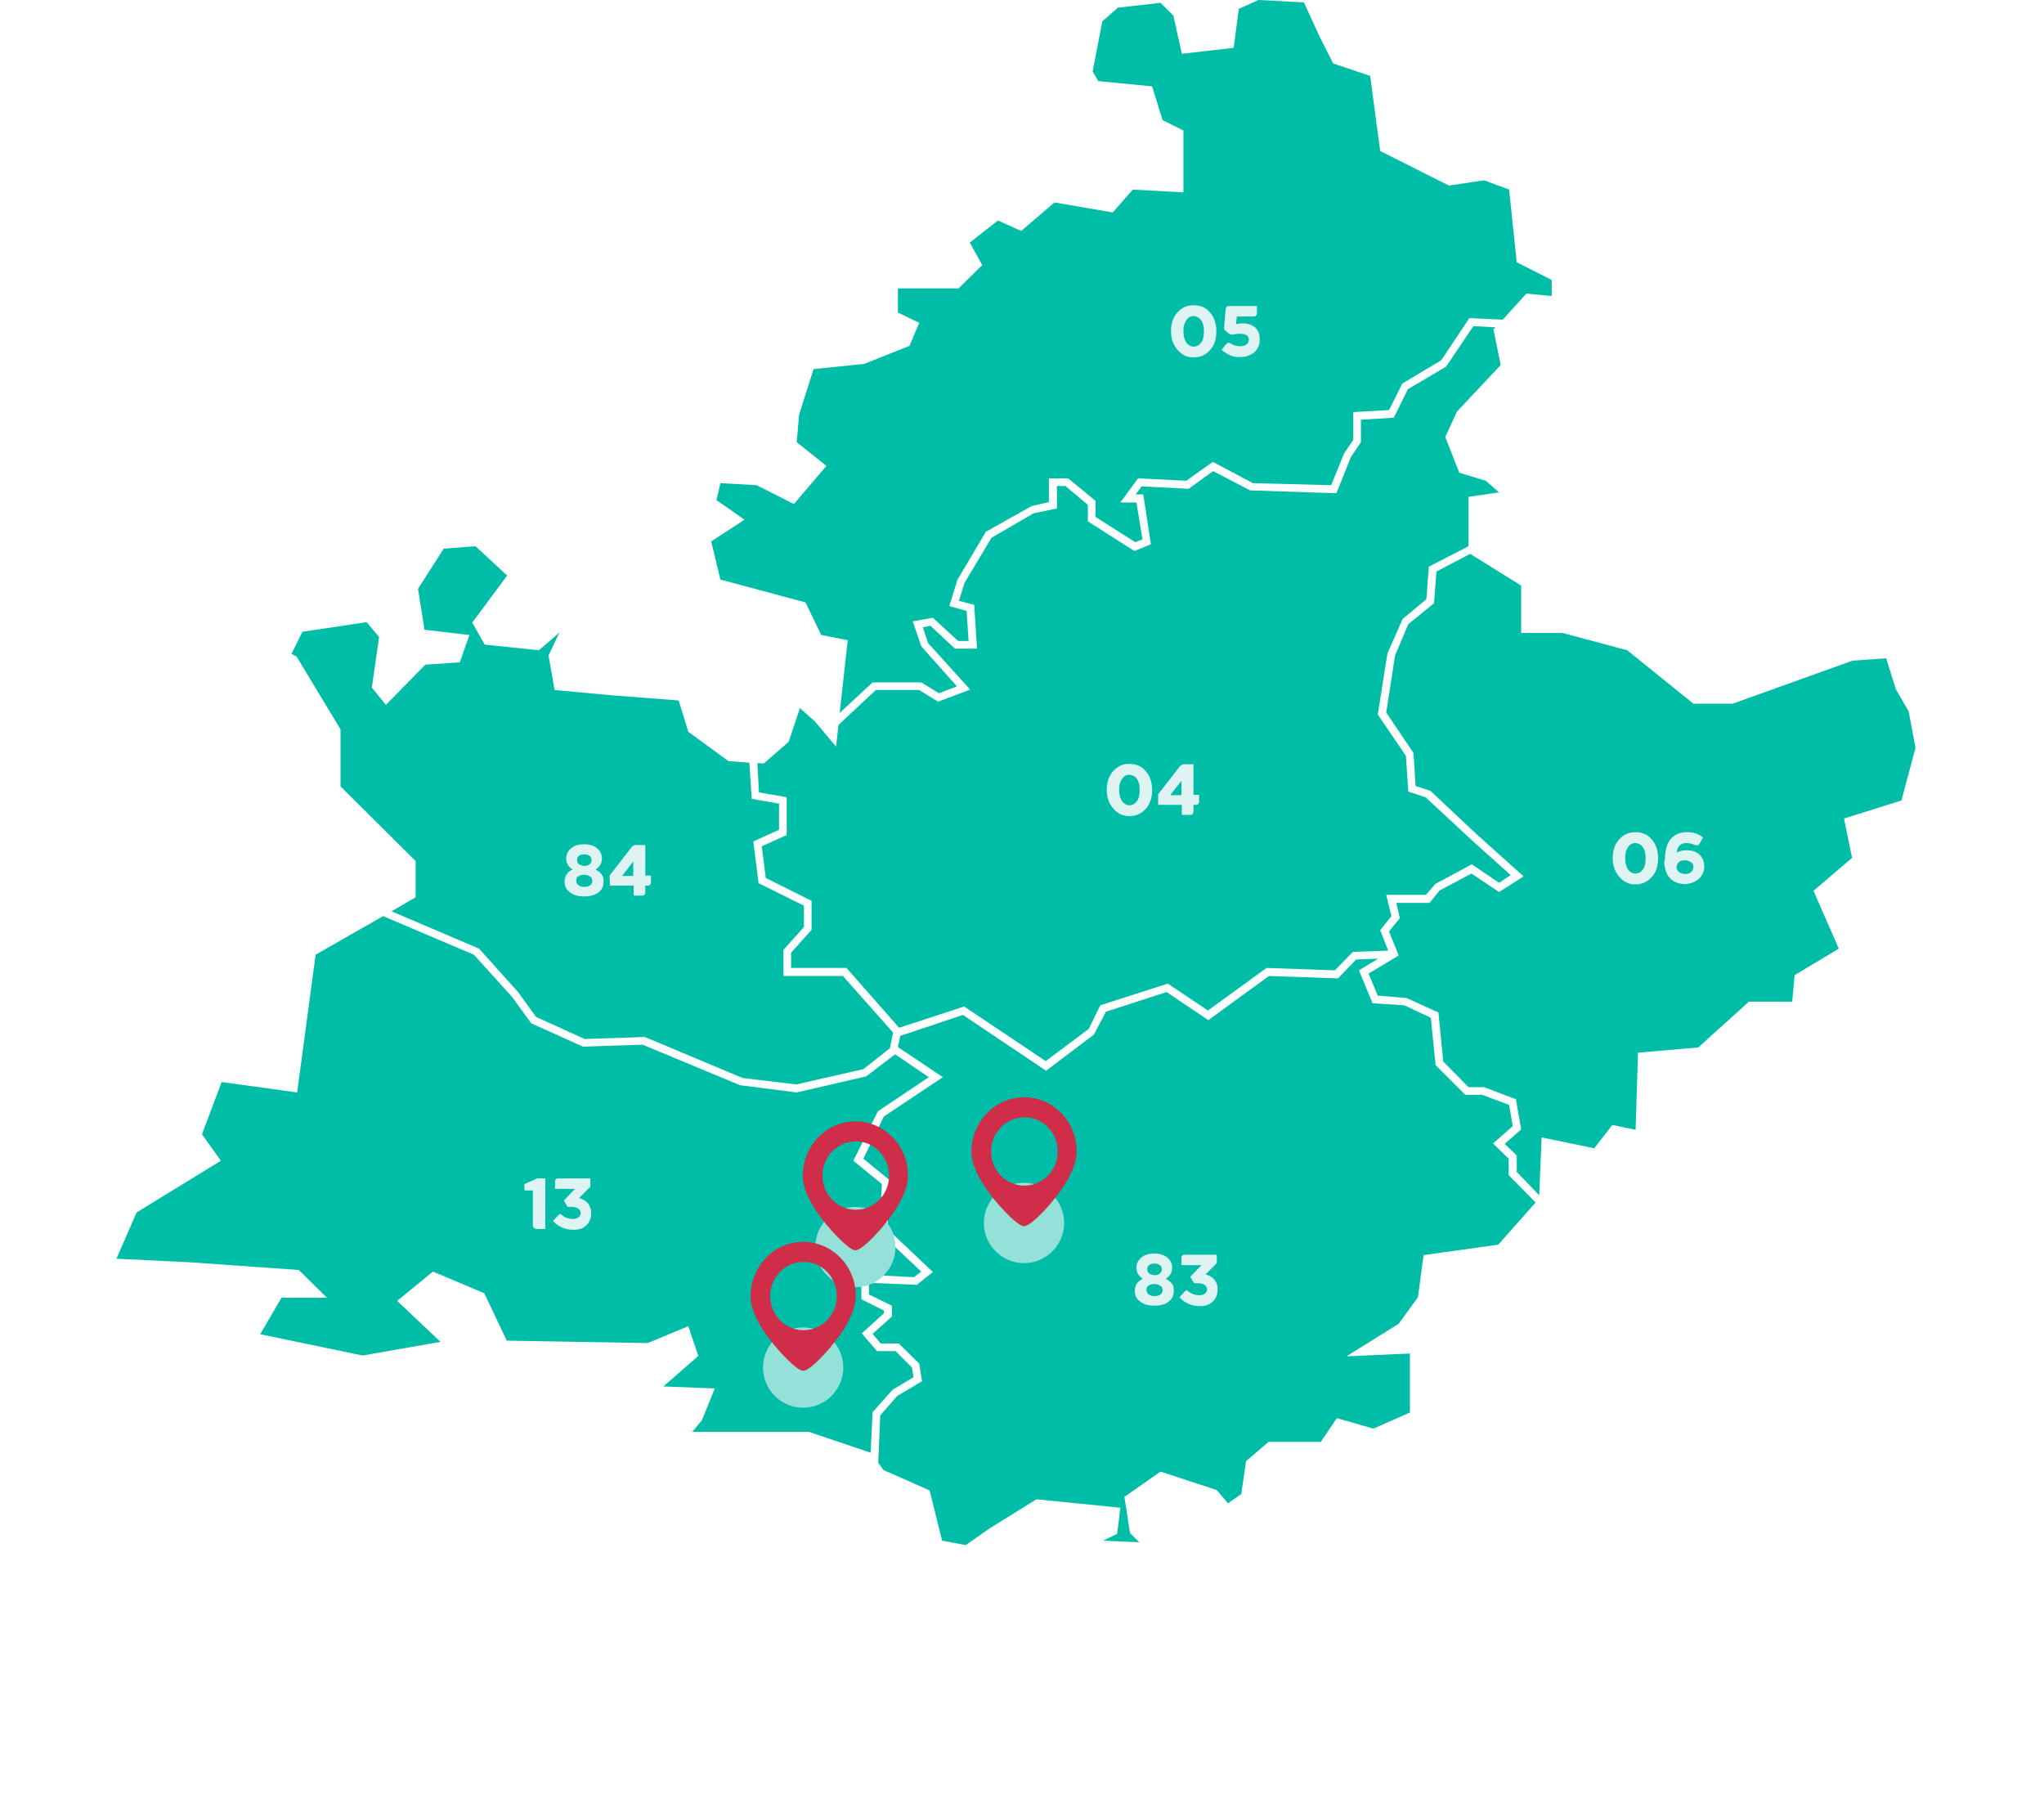 <?xml version="1.0" encoding="UTF-8"?> <!-- Generator: Adobe Illustrator 21.1.0, SVG Export Plug-In . SVG Version: 6.00 Build 0) --> <svg xmlns="http://www.w3.org/2000/svg" xmlns:xlink="http://www.w3.org/1999/xlink" version="1.1" id="svg2" x="0px" y="0px" width="509px" height="448px" viewBox="0 0 509 448" style="enable-background:new 0 0 509 448;" xml:space="preserve"> <style type="text/css"> .st0{fill:#00BDA8;} .st1{fill:#DFF3F3;} .st2{fill-rule:evenodd;clip-rule:evenodd;fill:#94E1DA;} .st3{fill:#CF2D48;} </style> <g> <image style="overflow:visible;opacity:0.35;enable-background:new ;" width="598" height="535" transform="matrix(1 0 0 1 -46 -46.3)"> </image> <g> <g> <polygon class="st0" points="219.6,294.8 212.5,289 218.6,276.7 231.3,268.2 222.9,262.5 215.7,268 198.4,272 184.3,270.2 160,260.1 145.2,260.6 132.3,254.8 127.5,248.2 118,237.7 95.4,228.1 78.6,237.7 74,272 55.2,269.4 50.3,282.4 55,289 34,301.9 29,313.4 47.5,314.3 74.4,316.2 81.4,323.1 70.1,323.1 64.8,332.2 90.3,337.5 109.7,334.1 98.9,323.9 107.8,316.6 120.6,322 126.2,333.8 161.3,334.4 171.4,330.2 173.9,337.6 165.2,345.2 178,345.7 174.8,353.6 172.4,356.5 201.4,356.5 216.8,361.7 217.3,351.6 222.3,346 227.5,342.9 227.1,340.5 223,336.4 218.4,336.4 214.6,332 220.1,327 220.1,326.3 214.5,323.5 214.5,317.3 227.6,318 229.4,316.6 219,306.8 "></polygon> <polygon class="st0" points="221.6,261 222.4,257.1 209.9,243 195.1,243 195.1,236.5 200.2,230.8 200.2,225.5 188.9,219.9 187.6,209.5 194,206.6 194,200.1 187.2,198.9 186.6,189.9 181.4,189.5 171.4,182.2 169,174.4 152.1,173.1 138.1,171.8 136.6,163.2 139.3,157.5 134.2,161.9 120.7,160.5 117.6,155 126.3,143.3 118.4,136 110.5,136.6 104.1,146.6 105.7,156.8 116.9,158.1 114.5,164.9 105.9,165.5 96.1,175.5 92.6,171.2 94.4,158.6 91.3,154.9 75.3,157.3 72.6,162.8 73.9,163.5 74,163.7 84.8,181.6 84.8,195.8 103.5,214.4 103.5,223.4 97.5,226.9 119.3,236.2 129,247 133.5,253.2 145.6,258.7 160.4,258.2 160.6,258.2 184.9,268.4 198.3,270 215,266.2 "></polygon> <polygon class="st0" points="373.1,309.9 382.4,299.4 375.7,292.6 375.7,288.5 371.8,284.7 376.7,280.4 375.8,275.1 369.1,272.6 364.9,272.6 357.5,265.2 356.3,253.4 349.7,250.3 341.8,249.8 338.4,241.6 343.2,238.7 337.7,238.9 333.2,243.6 316,243 300.9,254 290.5,247 275.4,251.9 272.4,257.6 260.5,266.6 239.8,252.7 224.2,257.9 223.6,260.7 234.8,268.2 220.1,278 215,288.5 221.6,293.9 221,306 232.3,316.7 228.3,319.9 216.4,319.4 216.4,322.3 222.1,325.1 222.1,327.8 217.3,332.1 219.3,334.5 223.8,334.5 228.9,339.5 229.6,343.9 223.4,347.6 219.2,352.4 218.7,364.2 220,366 231.5,371.1 234.6,383.6 240.5,384.7 246.5,380.5 258.1,373.3 279,375.4 278.2,381.9 274.7,383.6 283.7,384 281.4,381.7 280,372.7 289,366.4 303,371 305.8,374.3 309.1,372 310.3,363.8 315.9,359 328.9,359 332.9,353.1 342,355.7 351.1,351.7 351.1,337 335.3,337.7 348.3,329.6 353.1,323 354.5,312.5 "></polygon> <polygon class="st0" points="366.5,215.2 373.3,219.8 376.2,217.9 366.4,209.1 355,198.5 350.7,197.1 350.1,188.2 343.1,177.9 345.5,162.7 349.3,154.1 355.2,149.2 355.8,141.1 365.7,136 365.7,123.7 373.3,122.6 370,119.7 363.4,117.7 359.9,108.8 362.8,102.5 373.7,90.9 371.9,82 372.4,81.5 366.9,81.2 360.1,91.3 350.6,96.9 347.1,104 338.9,104.5 338.9,110.1 336.4,113.8 332.8,122.8 311.3,122.1 302.1,117.3 296,121.7 284.3,121.1 282.8,123.1 284.7,123.1 286.6,135.5 282.5,137.2 270.9,129.8 270.9,125.7 265.3,121 263.2,121 263.2,126.6 257.4,127.8 246.9,133.9 240.2,145.1 238.8,149.6 242.6,150.6 243.3,161.5 237.8,161.5 231.7,155.8 229.8,156.2 231.1,160.1 241.6,171.7 233.6,174.7 228.9,171.8 218.1,171.8 208.8,180.5 208.2,185.9 203,179.7 199.2,176.3 196.4,184.7 190.2,190.1 188.6,190 189,197.3 195.9,198.5 195.9,207.9 189.7,210.7 190.7,218.6 202.1,224.3 202.1,231.5 197,237.2 197,241 210.8,241 223.9,255.9 240.1,250.6 260.4,264.2 271.1,256.2 274,250.3 290.8,244.9 300.8,251.6 315.4,241 332.4,241.6 336.9,237 345.7,236.7 343.7,231.6 346.5,228.1 345.2,222.8 355.1,222.8 357.4,220.1 "></polygon> <polygon class="st0" points="475.3,177.1 472.1,171.6 469.7,163.9 461.3,164.5 431.5,175.2 421.7,175.2 405.2,161.9 389.1,157.6 378.8,157.6 378.8,145.8 366.1,137.9 365.7,138.1 357.7,142.3 357.1,150.2 350.7,155.4 347.4,163.2 345.2,177.4 352,187.5 352.5,195.7 356.2,196.9 367.7,207.7 379.4,218.2 373.3,222.1 366.4,217.5 358.5,221.7 356,224.8 347.7,224.8 348.6,228.6 345.9,231.9 348.3,237.9 340.8,242.4 343.1,247.9 350.3,248.5 358.2,252.1 359.4,264.3 365.7,270.7 369.6,270.7 377.5,273.7 378.8,281.2 374.7,284.8 377.7,287.7 377.7,291.8 383.3,297.6 383.9,283.2 397,285.9 401.5,280.1 407.3,281.3 407.9,262.1 422.9,260.8 435.5,249.4 446.3,249.4 446.9,242.8 457.9,236.2 451.6,221.8 461.2,213.6 459.2,203.8 473.5,199.3 477,186.2 "></polygon> <polygon class="st0" points="337,109.5 337,102.6 345.9,102.1 349.2,95.5 358.9,89.7 365.9,79.2 374.2,79.6 380.1,73.1 386.4,73.7 386.4,69.7 377.7,65.3 375.8,47.2 369.6,44.9 360.8,46.2 343.7,37.6 341.2,18.9 332,15.8 328.6,9.1 324.7,0.6 313.4,0 308.5,2.2 307.2,11.9 294.3,13.4 292.2,3.9 289,0.7 278.4,1.9 274.5,5.3 272.1,17.8 273.5,20.2 286.9,21.5 289.5,29.9 294.7,32.5 294.7,47.9 282.1,47.2 277.1,52.9 262.6,50.4 254.3,57.5 248.5,54.9 241.5,60.4 244.6,66 238.7,71.8 223.6,71.8 223.6,77.8 228.9,80.4 226.5,86.1 215.2,90.6 202.6,91.9 199,103.2 198.4,110.1 205.8,116 197.7,125.5 188.4,120.8 179.4,120.3 178.4,124.5 185.4,129.4 177.1,134.8 179.4,144.3 200.6,150 204.5,158.1 211.1,159.4 209.1,177.5 217.3,169.9 229.4,169.9 233.8,172.6 238.3,170.9 229.4,160.9 227.3,154.7 232.3,153.8 238.6,159.6 241.2,159.6 240.7,152.1 236.4,150.9 238.4,144.4 245.5,132.4 256.9,126 261.2,125 261.2,119.1 266,119.1 272.8,124.7 272.8,128.7 282.7,135 284.5,134.3 283,125.1 279,125.1 283.4,119.1 295.4,119.7 302,115 312,120.3 331.5,120.8 334.7,112.9 "></polygon> </g> </g> </g> <g> <path class="st1" d="M291.6,82.5c0-2.1,0.6-3.8,1.9-5c1-1,2.2-1.5,3.7-1.5c1.8,0,3.2,0.6,4.2,1.9c1,1.2,1.5,2.7,1.5,4.6 c0,2.1-0.6,3.8-1.9,5c-1,1-2.3,1.5-3.8,1.5s-2.8-0.6-3.8-1.7C292.2,86,291.6,84.4,291.6,82.5z M294.7,82.5c0,1.5,0.4,2.6,1.2,3.3 c0.4,0.3,0.8,0.5,1.3,0.5c1.1,0,1.8-0.6,2.3-1.7c0.2-0.6,0.3-1.3,0.3-2.1c0-1.6-0.4-2.7-1.2-3.3c-0.4-0.3-0.9-0.5-1.4-0.5 c-0.9,0-1.6,0.5-2.1,1.6C294.8,80.9,294.7,81.6,294.7,82.5z"></path> <path class="st1" d="M304.2,87.1l1.1-1.4c0.2-0.2,0.4-0.3,0.6-0.4c0.2,0,0.4,0.1,0.5,0.2c0.8,0.5,1.6,0.7,2.4,0.7 c1.2,0,1.8-0.4,2.1-1.1c0-0.2,0.1-0.3,0.1-0.5c0-0.9-0.6-1.4-1.9-1.5c-0.2,0-0.4,0-0.6,0c-0.5,0-0.9,0.1-1.5,0.2 c-0.2,0-0.3,0-0.3,0c-0.3,0-0.5-0.1-0.8-0.3l-1.1-1l0.4-5c0.1-0.5,0.3-0.8,0.8-0.8h7V78c0,0.5-0.3,0.8-0.8,0.8H308l-0.2,1.9 c0.5-0.1,1.1-0.2,1.6-0.2c1.6,0,2.8,0.5,3.6,1.5c0.5,0.7,0.7,1.5,0.7,2.5c0,1.6-0.6,2.8-1.9,3.6c-0.8,0.5-1.8,0.8-3,0.8 C307.1,89,305.6,88.3,304.2,87.1z"></path> </g> <g> <path class="st1" d="M275.6,196.7c0-2.1,0.6-3.8,1.9-5c1-1,2.2-1.5,3.7-1.5c1.8,0,3.2,0.6,4.2,1.9c1,1.2,1.5,2.7,1.5,4.6 c0,2.1-0.6,3.8-1.9,5c-1,1-2.3,1.5-3.8,1.5s-2.8-0.6-3.8-1.7C276.2,200.2,275.6,198.6,275.6,196.7z M278.7,196.7 c0,1.5,0.4,2.6,1.2,3.3c0.4,0.3,0.8,0.5,1.3,0.5c1.1,0,1.8-0.6,2.3-1.7c0.2-0.6,0.3-1.3,0.3-2.1c0-1.6-0.4-2.7-1.2-3.3 c-0.4-0.3-0.9-0.5-1.4-0.5c-0.9,0-1.6,0.5-2.1,1.6C278.8,195.1,278.7,195.9,278.7,196.7z"></path> <path class="st1" d="M288.3,197.9l5.5-7.1c0.3-0.3,0.6-0.5,1-0.5h2.4v7.6h1.4v1.7c0,0.5-0.3,0.8-0.8,0.8h-0.6v1.7 c0,0.5-0.3,0.8-0.8,0.8h-2.1v-2.5h-5.9v-2.5H288.3z M291.4,198h2.8v-3.6L291.4,198z"></path> </g> <g> <path class="st1" d="M140.6,219.6c0-1.3,0.5-2.3,1.6-2.9c0.1-0.1,0.3-0.1,0.4-0.2c-1.1-0.7-1.6-1.6-1.6-2.8c0-1.1,0.5-2,1.5-2.7 c0.8-0.6,1.8-0.8,3-0.8c1.6,0,2.8,0.5,3.6,1.4c0.5,0.6,0.8,1.3,0.8,2.1c0,1.2-0.5,2.1-1.6,2.8c1,0.5,1.7,1.2,1.9,2 c0.1,0.3,0.1,0.6,0.1,1c0,1.4-0.6,2.4-1.9,3.1c-0.8,0.4-1.8,0.6-3,0.6c-1.7,0-3-0.5-3.9-1.4C140.9,221.3,140.6,220.5,140.6,219.6z M143.5,219.3c0,0.7,0.4,1.1,1.1,1.4c0.3,0.1,0.6,0.1,0.9,0.1c1,0,1.7-0.3,1.9-1c0.1-0.2,0.1-0.3,0.1-0.5c0-0.6-0.3-1-1-1.3 c-0.3-0.1-0.6-0.2-1-0.2c-0.8,0-1.4,0.2-1.8,0.7C143.5,218.8,143.5,219,143.5,219.3z M143.7,214.1c0,0.6,0.3,1.1,0.9,1.3 c0.3,0.1,0.6,0.2,0.9,0.2c0.8,0,1.4-0.3,1.7-0.9c0.1-0.2,0.1-0.4,0.1-0.6c0-0.6-0.3-1-0.8-1.2c-0.3-0.1-0.6-0.2-1-0.2 c-0.8,0-1.4,0.3-1.7,0.8C143.7,213.7,143.7,213.9,143.7,214.1z"></path> <path class="st1" d="M151.8,218l5.5-7.1c0.3-0.3,0.6-0.5,1-0.5h2.4v7.6h1.4v1.7c0,0.5-0.3,0.8-0.8,0.8h-0.6v1.7 c0,0.5-0.3,0.8-0.8,0.8h-2.1v-2.5h-5.9L151.8,218L151.8,218z M154.9,218.1h2.8v-3.6L154.9,218.1z"></path> </g> <g> <path class="st1" d="M401.6,213.7c0-2.1,0.6-3.8,1.9-5c1-1,2.2-1.5,3.7-1.5c1.8,0,3.2,0.6,4.2,1.9c1,1.2,1.5,2.7,1.5,4.6 c0,2.1-0.6,3.8-1.9,5c-1,1-2.3,1.5-3.8,1.5s-2.8-0.6-3.8-1.7C402.2,217.2,401.6,215.6,401.6,213.7z M404.7,213.7 c0,1.5,0.4,2.6,1.2,3.3c0.4,0.3,0.8,0.5,1.3,0.5c1.1,0,1.8-0.6,2.3-1.7c0.2-0.6,0.3-1.3,0.3-2.1c0-1.6-0.4-2.7-1.2-3.3 c-0.4-0.3-0.9-0.5-1.4-0.5c-0.9,0-1.6,0.5-2.1,1.6C404.8,212.1,404.7,212.9,404.7,213.7z"></path> <path class="st1" d="M414.6,214.1c0-3.2,0.9-5.3,2.8-6.3c0.8-0.4,1.6-0.6,2.7-0.6c1.6,0,2.9,0.4,4,1.3l-0.9,1.6 c-0.2,0.3-0.4,0.4-0.6,0.4s-0.3-0.1-0.5-0.1c-0.7-0.3-1.4-0.5-2.1-0.5c-1.3,0-2.1,0.6-2.4,1.9c0,0.2,0,0.3-0.1,0.5 c0.7-0.4,1.5-0.6,2.5-0.6c1.6,0,2.8,0.5,3.6,1.5c0.5,0.7,0.8,1.5,0.8,2.5c0,1.4-0.6,2.6-1.7,3.4c-0.9,0.6-1.9,1-3.2,1 c-1.5,0-2.7-0.5-3.6-1.4s-1.4-2.4-1.5-4.3C414.6,214.4,414.6,214.2,414.6,214.1z M417.5,215.9c0,0.6,0.3,1.1,0.9,1.4 c0.4,0.2,0.8,0.3,1.2,0.3c1,0,1.6-0.3,1.9-1c0.1-0.2,0.2-0.5,0.2-0.7c0-0.6-0.3-1.1-0.9-1.4c-0.4-0.2-0.8-0.3-1.2-0.3 c-0.9,0-1.6,0.3-1.9,1C417.6,215.4,417.5,215.6,417.5,215.9z"></path> </g> <g> <path class="st1" d="M132.7,296.4h-2.1v-1.6l3.2-1.4h2V306h-2.2c-0.4,0-0.6-0.2-0.8-0.5c0-0.1-0.1-0.2-0.1-0.3L132.7,296.4 L132.7,296.4z"></path> <path class="st1" d="M142.9,306.2c-2,0-3.5-0.6-4.8-1.8c-0.1-0.1-0.3-0.3-0.4-0.4l1.3-1.4c0.2-0.2,0.3-0.3,0.5-0.3 c0.1,0,0.3,0.1,0.5,0.3c0.8,0.6,1.7,0.9,2.6,0.9c0.9,0,1.5-0.3,1.8-0.8c0.1-0.2,0.2-0.4,0.2-0.6c0-0.8-0.5-1.3-1.4-1.5 c-0.2,0-0.4-0.1-0.6-0.1c-0.1,0-0.3,0-0.6,0c-0.1,0-0.2,0-0.3,0c-0.3,0-0.5-0.1-0.6-0.4l-0.7-1.2l2.8-2.9h-5v-1.8 c0-0.5,0.3-0.8,0.8-0.8h8v2c0,0.1,0,0.2-0.1,0.2l-2.7,2.7c1.8,0.5,2.8,1.6,3,3.3c0,0.2,0,0.3,0,0.5c0,1.4-0.5,2.5-1.6,3.3 C145.1,305.9,144.1,306.2,142.9,306.2z"></path> </g> <g> <path class="st1" d="M282.6,321.5c0-1.3,0.5-2.3,1.6-2.9c0.1-0.1,0.3-0.1,0.4-0.2c-1.1-0.7-1.6-1.6-1.6-2.8c0-1.1,0.5-2,1.5-2.7 c0.8-0.6,1.8-0.8,3-0.8c1.6,0,2.8,0.5,3.6,1.4c0.5,0.6,0.8,1.3,0.8,2.1c0,1.2-0.5,2.1-1.6,2.8c1,0.5,1.7,1.2,1.9,2 c0.1,0.3,0.1,0.6,0.1,1c0,1.4-0.6,2.4-1.9,3.1c-0.8,0.4-1.8,0.6-3,0.6c-1.7,0-3-0.5-3.9-1.4C282.9,323.2,282.6,322.4,282.6,321.5z M285.5,321.2c0,0.7,0.4,1.1,1.1,1.4c0.3,0.1,0.6,0.1,0.9,0.1c1,0,1.7-0.3,1.9-1c0.1-0.2,0.1-0.3,0.1-0.5c0-0.6-0.3-1-1-1.3 c-0.3-0.1-0.6-0.2-1-0.2c-0.8,0-1.4,0.2-1.8,0.7C285.5,320.7,285.5,320.9,285.5,321.2z M285.7,316c0,0.6,0.3,1.1,0.9,1.3 c0.3,0.1,0.6,0.2,0.9,0.2c0.8,0,1.4-0.3,1.7-0.9c0.1-0.2,0.1-0.4,0.1-0.6c0-0.6-0.3-1-0.8-1.2c-0.3-0.1-0.6-0.2-1-0.2 c-0.8,0-1.4,0.3-1.7,0.8C285.7,315.6,285.7,315.8,285.7,316z"></path> <path class="st1" d="M298.9,325.2c-2,0-3.5-0.6-4.8-1.8c-0.1-0.1-0.3-0.3-0.4-0.4l1.3-1.4c0.2-0.2,0.3-0.3,0.5-0.3 c0.1,0,0.3,0.1,0.5,0.3c0.8,0.6,1.7,0.9,2.6,0.9s1.5-0.3,1.8-0.8c0.1-0.2,0.2-0.4,0.2-0.6c0-0.8-0.5-1.3-1.4-1.5 c-0.2,0-0.4-0.1-0.6-0.1c-0.1,0-0.3,0-0.6,0c-0.1,0-0.2,0-0.3,0c-0.3,0-0.5-0.1-0.6-0.4l-0.7-1.2l2.8-2.9h-5v-1.8 c0-0.5,0.3-0.8,0.8-0.8h8v2c0,0.1,0,0.2-0.1,0.2l-2.7,2.7c1.8,0.5,2.8,1.6,3,3.3c0,0.2,0,0.3,0,0.5c0,1.4-0.5,2.5-1.6,3.3 C301,324.9,300,325.2,298.9,325.2z"></path> </g> <path class="st2" d="M255,294.5c5.5,0,10,4.5,10,10c0,5.5-4.5,10-10,10c-5.5,0-10-4.5-10-10C245,299,249.5,294.5,255,294.5z"></path> <path class="st3" d="M255,273.2c-7.2,0-13.1,6.1-13.1,13.6c0,4.3,3.6,9.3,5.8,12c1.4,1.7,5.7,6.5,7.3,6.5c2,0,7.3-6.4,7.3-6.5 c2.2-2.6,5.8-7.7,5.8-12C268.2,279.3,262.3,273.2,255,273.2z M263.4,286.7c0,4.7-3.7,8.5-8.3,8.5c-4.6,0-8.3-3.8-8.3-8.5 c0-4.7,3.7-8.5,8.3-8.5C259.6,278.1,263.4,282,263.4,286.7z"></path> <path class="st2" d="M213,300.5c5.5,0,10,4.5,10,10c0,5.5-4.5,10-10,10c-5.5,0-10-4.5-10-10C203,305,207.5,300.5,213,300.5z"></path> <path class="st3" d="M213,279.2c-7.2,0-13.1,6.1-13.1,13.6c0,4.3,3.6,9.3,5.8,12c1.4,1.7,5.7,6.5,7.3,6.5c2,0,7.3-6.4,7.3-6.5 c2.2-2.6,5.8-7.7,5.8-12C226.2,285.3,220.3,279.2,213,279.2z M221.4,292.7c0,4.7-3.7,8.5-8.3,8.5c-4.6,0-8.3-3.8-8.3-8.5 c0-4.7,3.7-8.5,8.3-8.5C217.6,284.1,221.4,288,221.4,292.7z"></path> <path class="st2" d="M200,330.5c5.5,0,10,4.5,10,10c0,5.5-4.5,10-10,10c-5.5,0-10-4.5-10-10C190,335,194.5,330.5,200,330.5z"></path> <path class="st3" d="M200,309.2c-7.2,0-13.1,6.1-13.1,13.6c0,4.3,3.6,9.3,5.8,12c1.4,1.7,5.7,6.5,7.3,6.5c2,0,7.3-6.4,7.3-6.5 c2.2-2.6,5.8-7.7,5.8-12C213.2,315.3,207.3,309.2,200,309.2z M208.4,322.7c0,4.7-3.7,8.5-8.3,8.5c-4.6,0-8.3-3.8-8.3-8.5 c0-4.7,3.7-8.5,8.3-8.5C204.6,314.1,208.4,318,208.4,322.7z"></path> </svg> 